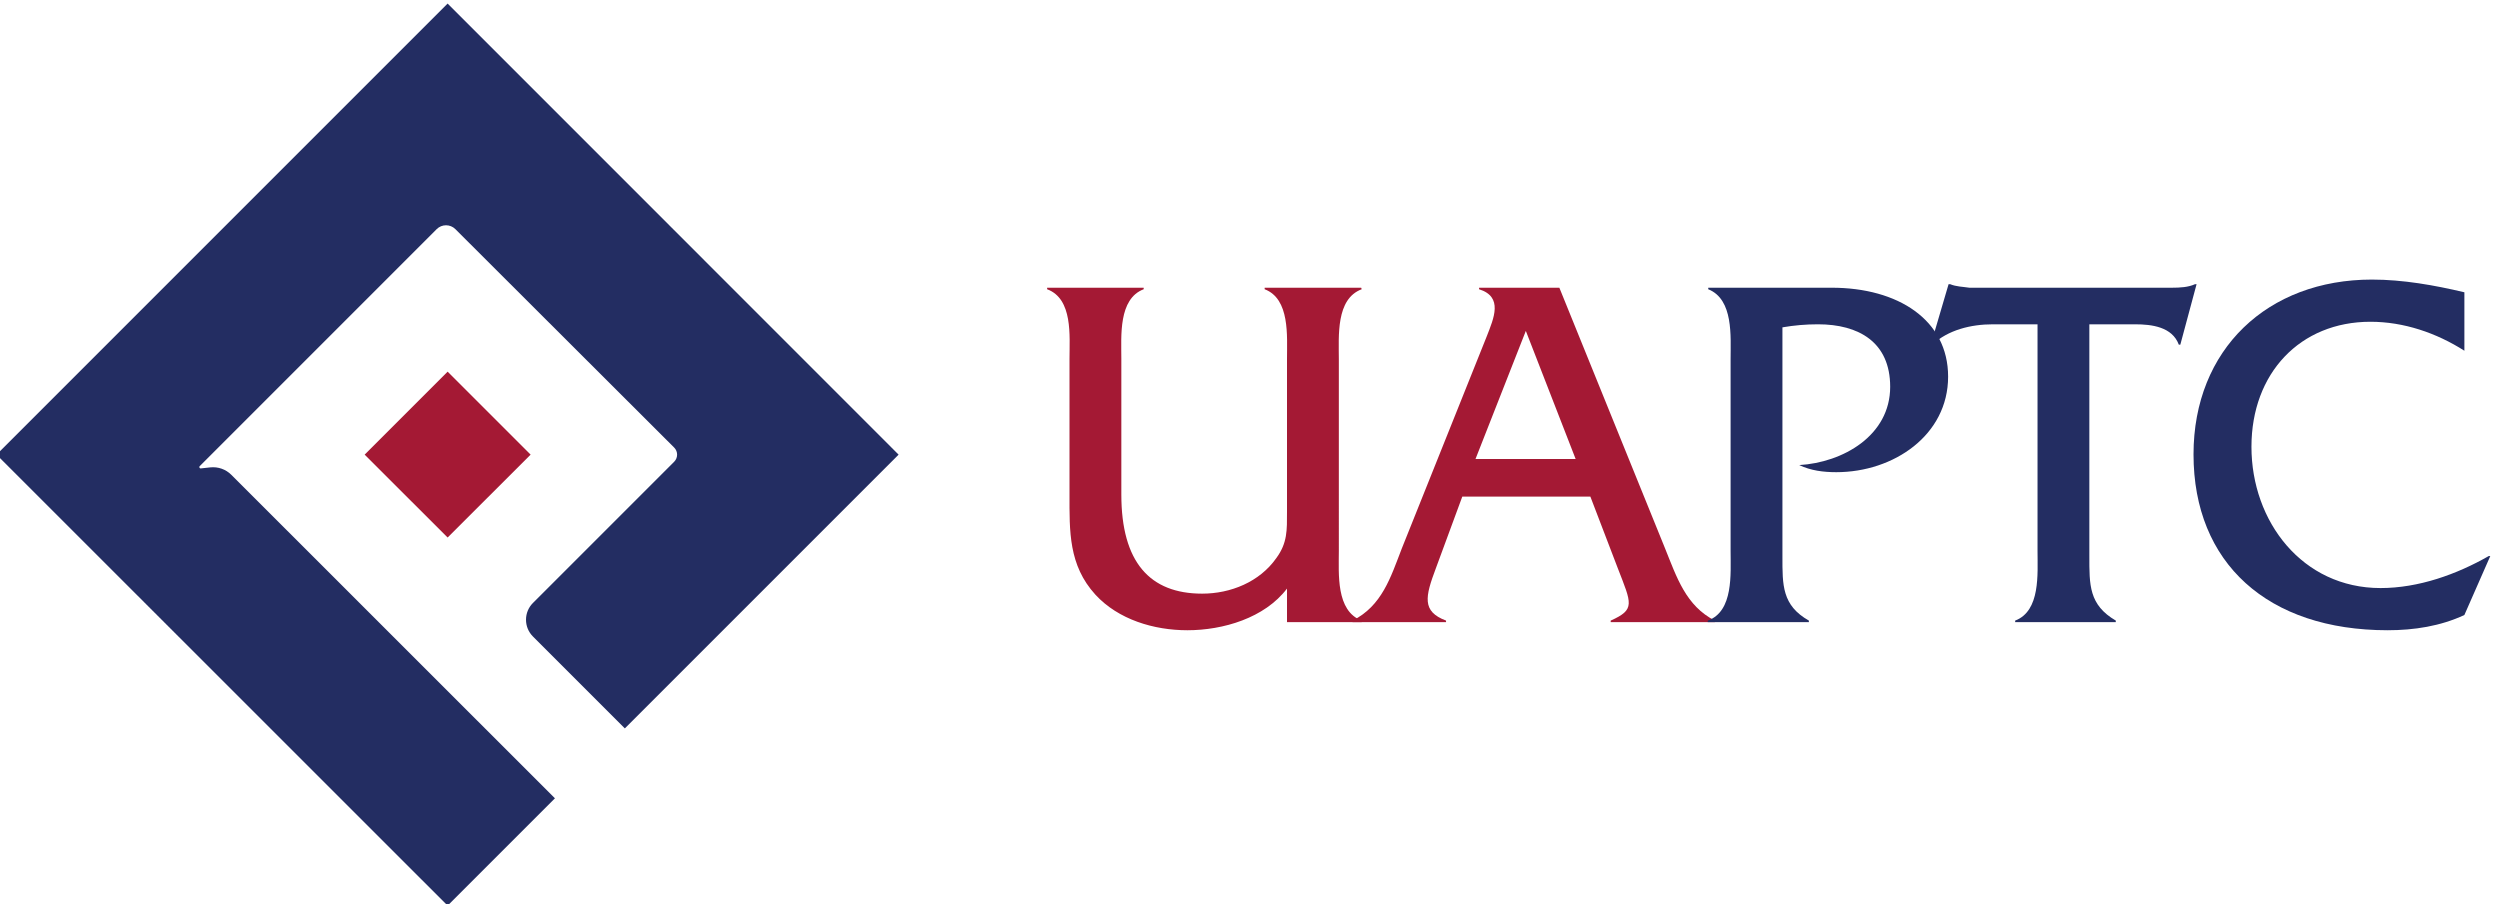 <?xml version="1.0" encoding="UTF-8" standalone="no"?>
<!-- Created with Inkscape (http://www.inkscape.org/) -->

<svg
   version="1.1"
   id="svg1"
   width="357.904"
   height="129.464"
   viewBox="0 0 357.904 129.464"
   xmlns="http://www.w3.org/2000/svg"
   xmlns:svg="http://www.w3.org/2000/svg">
  <defs
     id="defs1" />
  <g
     id="g1"
     transform="translate(-197.543,-84.229)">
    <g
       id="group-R5">
      <path
         id="path2"
         d="m 1967.11,1132.06 -89.32,-89.33 89.32,-89.199 89.34,89.199 -89.34,89.33"
         style="fill:#a41934;fill-opacity:1;fill-rule:nonzero;stroke:none"
         transform="matrix(0.133,0,0,-0.133,0,288)" />
      <path
         id="path3"
         d="m 2058.97,883.109 c -4.83,-4.839 -7.49,-11.25 -7.49,-18.078 0,-6.84 2.66,-13.25 7.49,-18.07 l 98.9,-98.902 294.67,294.671 -485.43,485.55 -485.54,-485.55 485.54,-485.429 115.51,115.508 -348.35,348.231 c -6,5.99 -14.3,8.88 -22.69,7.98 l -10.1,-1.1 c -0.23,-0.02 -1.03,-0.11 -1.47,0.82 -0.44,0.93 0.1,1.48 0.28,1.66 l 255.01,255.05 c 5.53,5.56 14.58,5.57 20.13,0.04 l 235.54,-235.14 c 4.2,-4.2 4.2,-11.04 0,-15.24 l -152,-152.001"
         style="fill:#232d62;fill-opacity:1;fill-rule:nonzero;stroke:none"
         transform="matrix(0.133,0,0,-0.133,0,288)" />
      <path
         id="path4"
         d="m 2870.62,898.57 c -24.06,-31.718 -68.93,-44.851 -107.21,-44.851 -36.11,0 -74.39,11.492 -99.02,38.293 -28.98,31.726 -27.89,68.379 -27.89,107.769 v 146.049 c 0,24.62 3.83,64.55 -24.08,74.94 v 1.64 h 103.94 v -1.64 c -27.34,-10.39 -24.06,-50.32 -24.06,-74.94 V 999.781 c 0,-72.761 30.62,-106.672 86.97,-106.672 30.63,0 61.82,12.571 79.87,38.289 12.03,16.403 11.48,30.082 11.48,49.774 v 164.658 c 0,24.62 3.28,64.55 -24.06,74.94 v 1.64 h 103.92 l 0.55,-1.64 c -27.89,-10.39 -24.61,-50.32 -24.61,-75.49 V 939.051 c 0,-24.621 -3.28,-64.551 24.61,-74.942 v -1.64 h -80.41 v 36.101"
         style="fill:#a41934;fill-opacity:1;fill-rule:nonzero;stroke:none"
         transform="matrix(0.133,0,0,-0.133,0,288)" />
      <path
         id="path5"
         d="m 3127.69,1175.92 -54.16,-137.85 h 107.77 z m -68.38,-178.33 -28.44,-77.129 c -11.5,-30.641 -15.33,-46.5 10.94,-56.352 v -1.64 h -100.66 v 1.64 c 31.74,15.86 41.03,46.5 53.06,77.68 l 91.35,228.111 c 7.66,19.69 18.07,42.67 -8.2,50.87 v 1.64 h 86.42 l 113.79,-280.621 c 12.58,-31.18 22.43,-61.82 53.62,-77.68 v -1.64 h -112.15 v 1.64 c 26.81,12.032 22.44,18.063 7.65,56.352 l -29.53,77.129 h -137.85"
         style="fill:#a41934;fill-opacity:1;fill-rule:nonzero;stroke:none"
         transform="matrix(0.133,0,0,-0.133,0,288)" />
      <path
         id="path6"
         d="m 3456.97,1222.41 c 71.11,0 125.27,-34.46 125.27,-95.72 0,-62.91 -58.53,-102.84 -120.35,-102.84 -13.67,0 -27.34,1.64 -39.92,7.65 47.03,2.74 97.91,31.73 97.91,84.24 0,48.15 -33.93,67.29 -77.68,67.29 -13.12,0 -25.72,-1.1 -38.3,-3.28 V 933.039 c 0,-30.641 -0.55,-52.508 28.46,-68.93 v -1.64 h -108.87 v 1.64 c 27.89,9.852 24.61,50.321 24.61,74.942 v 206.229 c 0,24.62 3.28,64.56 -24.06,75.49 v 1.64 h 132.93"
         style="fill:#232d62;fill-opacity:1;fill-rule:nonzero;stroke:none"
         transform="matrix(0.133,0,0,-0.133,0,288)" />
      <path
         id="path7"
         d="m 3734.27,933.582 c 0,-31.184 -0.54,-52.512 28.46,-69.473 v -1.64 h -108.32 v 1.64 c 27.36,10.391 24.08,50.321 24.08,74.942 v 243.979 h -48.14 c -23.52,0 -48.15,-6.02 -65.1,-21.88 h -1.64 l 19.14,65.09 h 1.64 c 6.56,-2.73 13.67,-2.73 20.8,-3.83 h 217.72 c 9.29,0 18.04,0.55 25.15,3.83 h 1.64 l -17.5,-65.09 h -1.64 c -7.11,19.14 -29,21.88 -47.05,21.88 h -49.24 V 933.582"
         style="fill:#232d62;fill-opacity:1;fill-rule:nonzero;stroke:none"
         transform="matrix(0.133,0,0,-0.133,0,288)" />
      <path
         id="path8"
         d="m 4137.96,1154.58 c -30.07,19.15 -65.09,31.18 -101.19,31.18 -75.49,0 -128.01,-55.24 -128.01,-134.57 0,-80.409 54.71,-152.069 138.95,-152.069 41.02,0 82.05,14.77 116.5,34.461 h 1.64 l -27.89,-63.453 c -25.7,-12.027 -54.16,-16.41 -82.59,-16.41 -129.11,0 -208.97,72.211 -208.97,189.271 0,113.23 79.86,188.18 192.01,188.18 33.36,0 67.29,-6.02 99.55,-13.68 v -62.91"
         style="fill:#232d62;fill-opacity:1;fill-rule:nonzero;stroke:none"
         transform="matrix(0.133,0,0,-0.133,0,288)" />
    </g>
  </g>
</svg>
